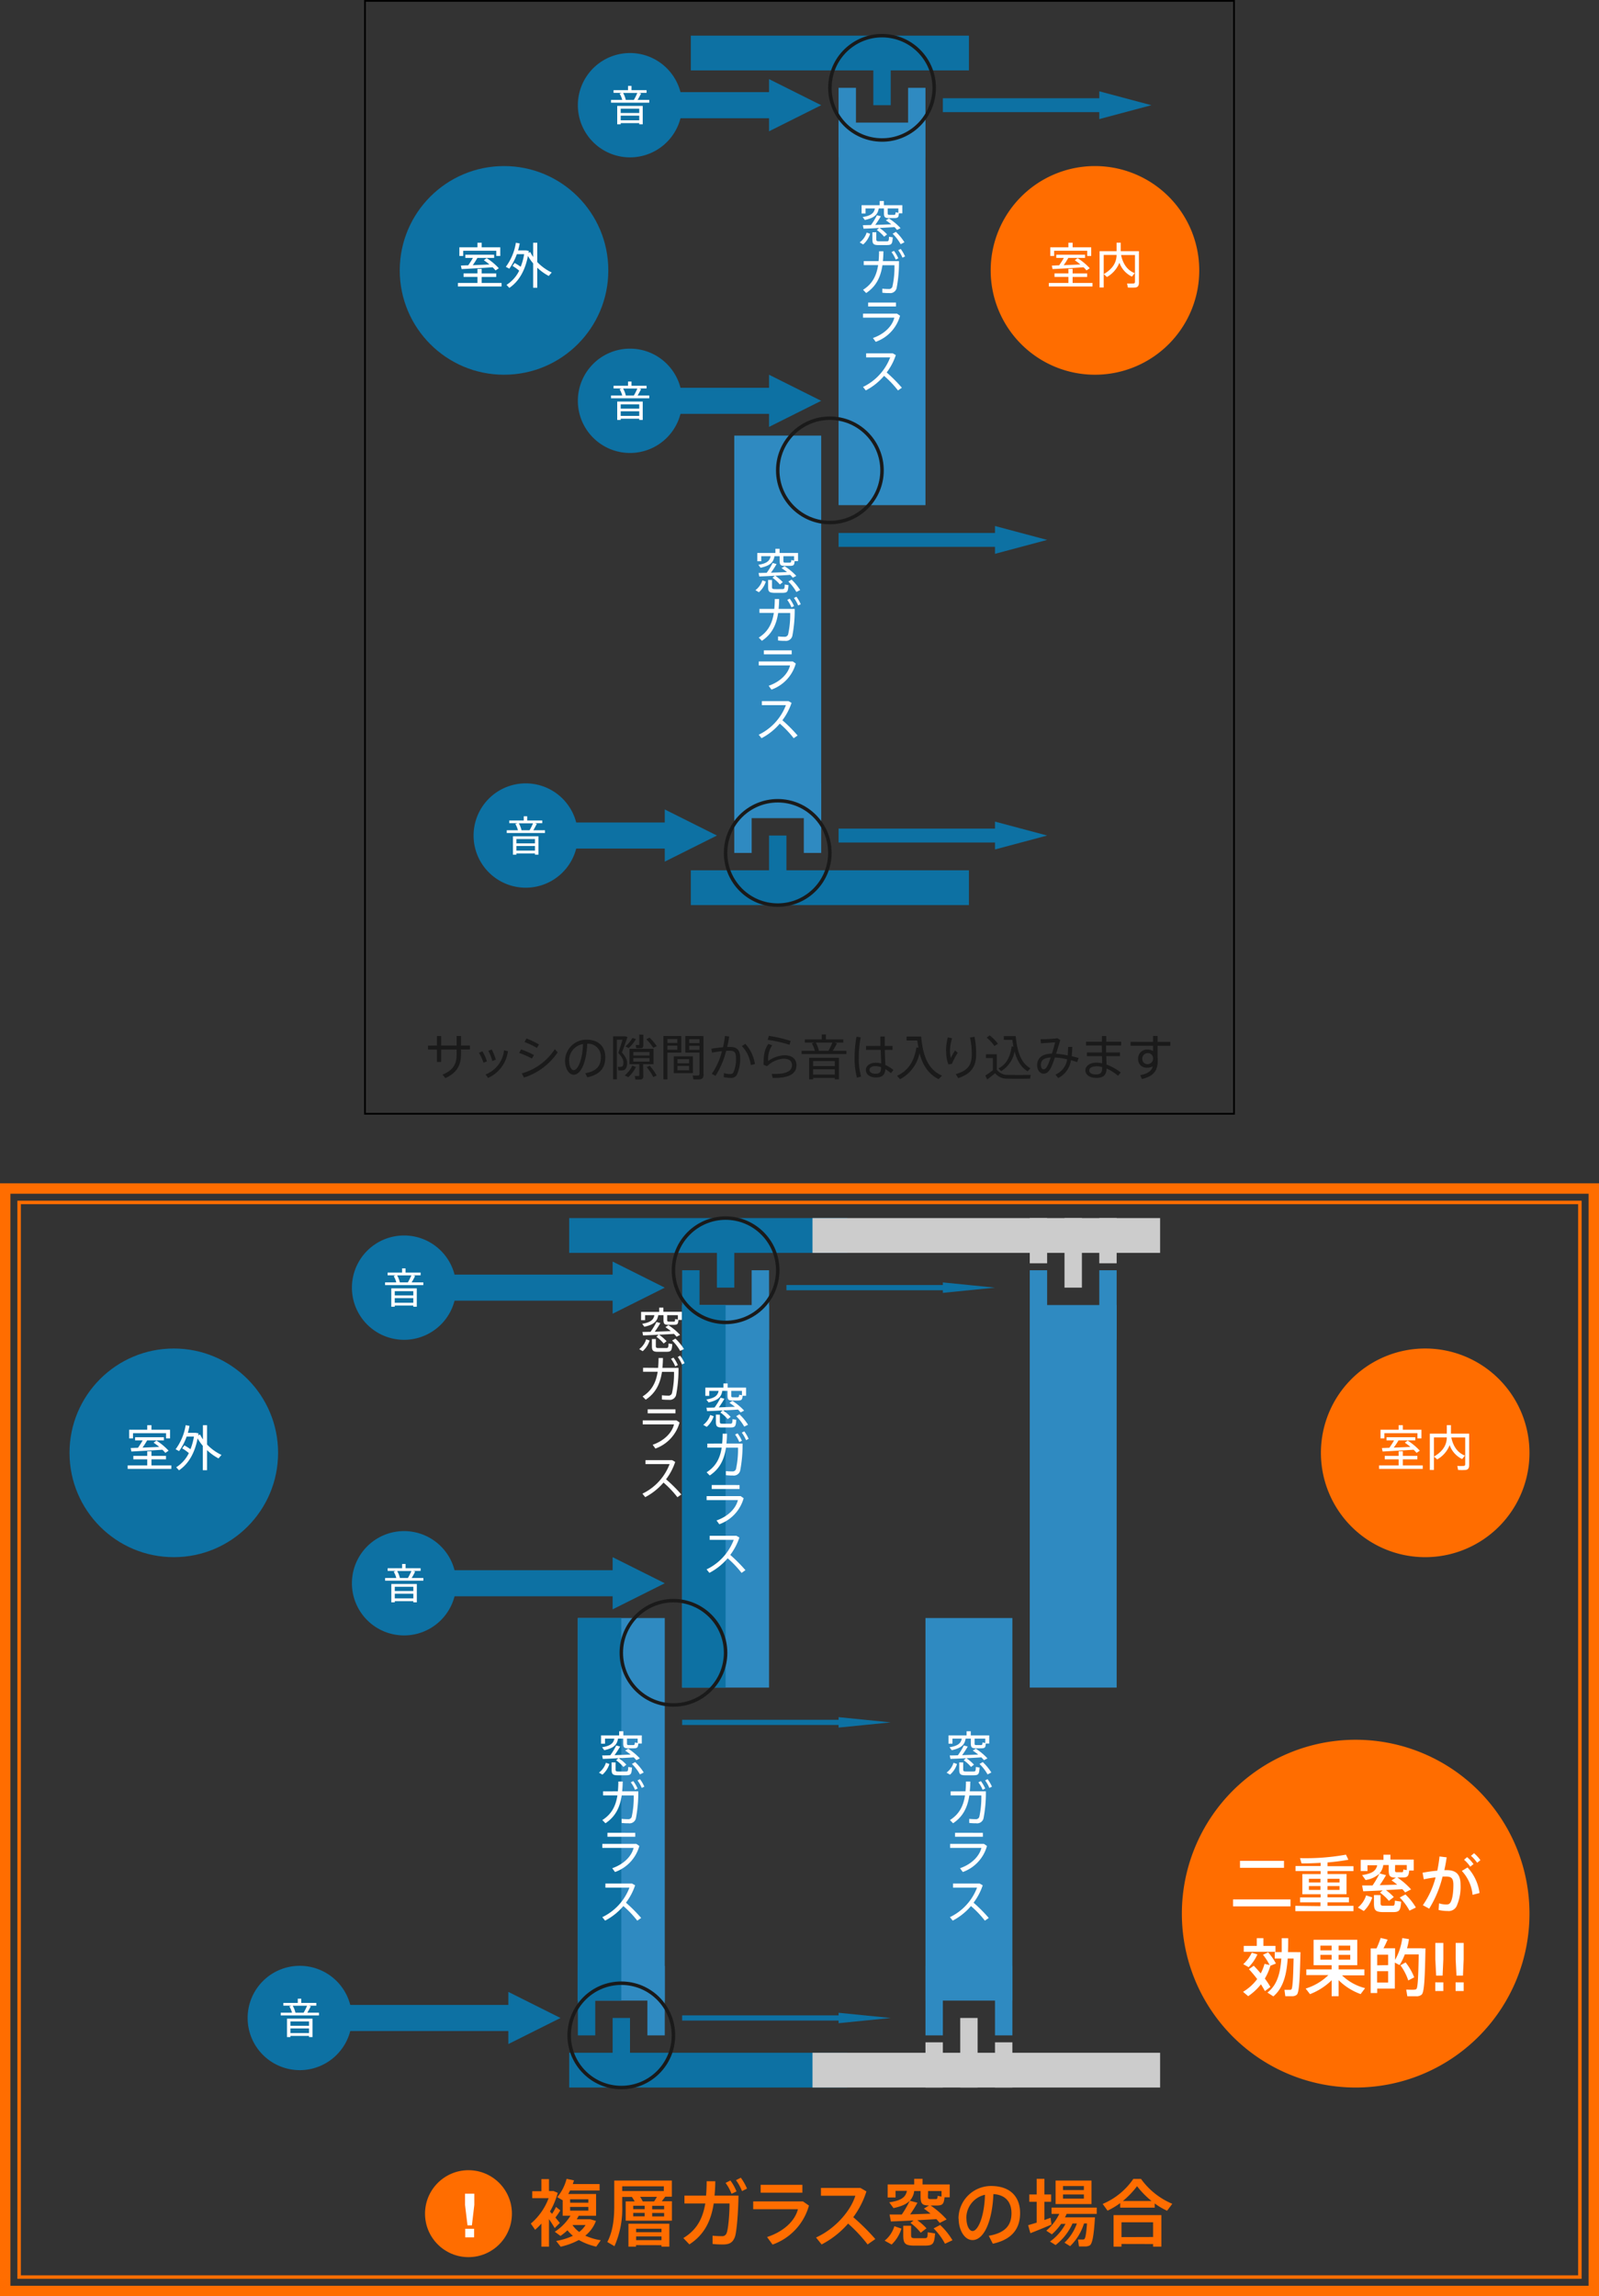 <svg id="レイヤー_1" data-name="レイヤー 1" xmlns="http://www.w3.org/2000/svg" width="460" height="660.25" viewBox="0 0 460 660.25"><rect x="0" y="0" width="460" height="660.25" fill="#333333" stroke="none"/><defs><style>.cls-1,.cls-5{fill:none;stroke-miterlimit:10;}.cls-1{stroke:#000;stroke-width:0.5px;}.cls-2{fill:#1a1a1a;}.cls-3{fill:#0d71a3;}.cls-4{fill:#2f8ac1;}.cls-5{stroke:#1a1a1a;}.cls-6{fill:#fff;}.cls-7{fill:#ff6d00;}.cls-8{fill:#ccc;}</style></defs><g id="レイヤー_2" data-name="レイヤー 2"><g id="詳細"><rect class="cls-1" x="105" y="0.25" width="250" height="320"/><path class="cls-2" d="M125.7,300.63v-2.72h1.21v2.72h4.46v-2.74h1.25v2.74h2.56v1.13h-2.56v1.37c0,3.23-1.21,5.34-4.49,6.87l-.82-1c3.15-1.31,4.06-3.12,4.06-5.77v-1.44h-4.46v3.56H125.7v-3.56h-2.57v-1.13Z"/><path class="cls-2" d="M138.78,302.29a13.9,13.9,0,0,1,1.3,2.89l-1,.4a12,12,0,0,0-1.29-2.85Zm7.34,0a9.82,9.82,0,0,1-5.71,7.66l-.72-1A8.35,8.35,0,0,0,145,302Zm-4.66-.53a15.71,15.71,0,0,1,1.17,2.93l-1,.4a13,13,0,0,0-1.15-2.94Z"/><path class="cls-2" d="M153.61,303.37l-.59,1a26.06,26.06,0,0,0-3.67-1.62l.56-1A26.42,26.42,0,0,1,153.61,303.37Zm6-1.69.81.92a18.35,18.35,0,0,1-9.68,7.24l-.63-1.19A16.75,16.75,0,0,0,159.61,301.68Zm-4.56-1.36-.58,1a26.23,26.23,0,0,0-3.59-1.71l.59-1A26.11,26.11,0,0,1,155.05,300.32Z"/><path class="cls-2" d="M162.56,305.08a6.11,6.11,0,0,1,6.08-6.13c3.82,0,5.49,2.21,5.49,5.05s-1.26,4.92-5.17,5.77l-.59-1.17c3.48-.62,4.48-2.34,4.48-4.57a3.68,3.68,0,0,0-3.92-3.92c-.18,5.32-1.85,8.92-3.89,8.92-1.43,0-2.48-1.89-2.48-3.94Zm1.16,0c0,1.41.6,2.63,1.33,2.63,1.11,0,2.54-2.76,2.66-7.51a4.82,4.82,0,0,0-4,4.87Z"/><path class="cls-2" d="M179.71,298h.21a4.1,4.1,0,0,1,.59.2c-.48,1.4-1,2.9-1.6,4.42,1.07,1.26,1.5,2.09,1.5,3s-.25,1.94-1.1,2.13a5.62,5.62,0,0,1-1.42,0l-.15-1a5,5,0,0,0,.95,0c.53-.07.66-.55.66-1.27s-.39-1.53-1.47-2.72c.46-1.35.88-2.66,1.2-3.81h-1.62v11.4h-1.08V298Zm3.22,8.8a9.27,9.27,0,0,1-2.19,2.93l-1-.51a8.3,8.3,0,0,0,2.16-2.79Zm0-8a10,10,0,0,1-2.09,2.54l-.94-.46a8.78,8.78,0,0,0,2.06-2.44Zm2.14,10.59c0,.58-.17.9-.66,1a8.66,8.66,0,0,1-1.61,0l-.18-1h1.06c.15,0,.24-.07.24-.22V306h-2.83v-4.43H188V306h-3Zm-2.87-5.88h4.66v-1H182.2Zm0,1.74h4.66v-1H182.2Zm2.87-7.72v3c0,.49-.15.8-.57.87a11.85,11.85,0,0,1-1.46,0l-.15-.92h.85c.13,0,.18-.06.18-.18v-2.82Zm1.77.84a12.17,12.17,0,0,1,2.08,2.45l-1,.46a12.75,12.75,0,0,0-2-2.45Zm.07,8.07a15.22,15.22,0,0,1,2,2.83l-1,.41a12.87,12.87,0,0,0-1.86-2.82Z"/><path class="cls-2" d="M192,297.89h4v4.78h-4v7.69h-1.15V297.89Zm2.85,2v-1.13H192v1.13Zm-2.85.78v1.16h2.85v-1.16Zm7.34,3.07v4.83h-5.5v-4.83Zm-4.44,2h3.34v-1.19H194.9Zm0,2h3.34v-1.25H194.9Zm7-9.81h.49v11c0,.82-.21,1.29-1,1.42a12.31,12.31,0,0,1-1.92,0l-.19-1.1a12.18,12.18,0,0,0,1.48,0c.37,0,.47-.19.47-.51v-6.07h-4.08v-4.78h4.75Zm-.67,2V298.8h-2.95v1.13Zm-2.95.78v1.16h2.95v-1.16Z"/><path class="cls-2" d="M208,301.12a27.43,27.43,0,0,0,.56-3.24l1.21.16c-.14,1-.34,2-.58,3h.95c1.92,0,2.79,1,2.79,3.11A11.08,11.08,0,0,1,212,309a1.84,1.84,0,0,1-1.81.94,9.67,9.67,0,0,1-2-.24l.08-1.13a5.81,5.81,0,0,0,1.71.26c.53,0,.76-.08,1-.46a9.16,9.16,0,0,0,.74-4.23c0-1.52-.46-2-1.67-2h-1.14a24.59,24.59,0,0,1-3.07,7.21l-1.07-.57a20.18,20.18,0,0,0,2.93-6.54c-1,.11-2,.26-2.86.43l-.21-1.12C205.64,301.38,206.87,301.23,208,301.12Zm9.19,4.83-1.2.29a9.76,9.76,0,0,0-2.57-5.46l1-.63a11,11,0,0,1,2.76,5.85Z"/><path class="cls-2" d="M221,305.08a8.67,8.67,0,0,1,4.65-1.65c2.17,0,3.48,1.05,3.48,2.86,0,2.24-1.83,3.65-6.19,3.65h-.66L222,308.8h1c3.5,0,4.84-1,4.84-2.51,0-1.23-.81-1.87-2.51-1.87a7.52,7.52,0,0,0-4.67,2.17l-1-.42c0-3,.32-4.48,1.39-6l1.1.38A6.94,6.94,0,0,0,221,305.08Zm-.13-6.11.31-1.12a41,41,0,0,1,6.27,1.46l-.32,1.11a36,36,0,0,0-6.31-1.42Z"/><path class="cls-2" d="M234.43,302.15a8.46,8.46,0,0,0-.87-2.11l.69-.25h-2.72v-.91h4.86v-1.42h1.21v1.42h5v.91h-2.49l.66.21c-.3.61-.72,1.4-1.19,2.15h3.92v.93H230.61v-.93Zm-.5,7.79v.41h-1.15v-6.18h8.57v6.18h-1.19v-.41Zm6.23-3.39v-1.44h-6.23v1.44Zm0,2.45v-1.55h-6.23V309Zm-1.82-6.85a18.85,18.85,0,0,0,1.12-2.36h-4.78a8.37,8.37,0,0,1,.91,2.36Z"/><path class="cls-2" d="M247.61,298.27a29.34,29.34,0,0,0-.56,5.84,19.3,19.3,0,0,0,.67,5.45l-1.19.31a20.62,20.62,0,0,1-.68-5.69,34.56,34.56,0,0,1,.54-6.09Zm5.67,2.47c0-1-.05-2,0-2.68h1.25v2.7h2.23v1.12h-2.21c0,1.65.12,3.32.15,4.33a10.68,10.68,0,0,1,2.31,1.45l-.7.93a10.91,10.91,0,0,0-1.61-1.18c-.12,1.64-.85,2.4-2.74,2.4s-2.86-1-2.86-2.16,1.12-2.06,2.79-2.06a6.76,6.76,0,0,1,1.61.2c0-1-.09-2.47-.13-3.91h-4.22v-1.12Zm-1.47,5.81c-1.05,0-1.68.45-1.68,1.08s.62,1.12,1.7,1.12c1.34,0,1.62-.52,1.64-1.9A5.18,5.18,0,0,0,251.81,306.55Z"/><path class="cls-2" d="M264.23,301.24c-.14-.66-.24-1.34-.34-2.06H260.8v-1.13H265c.53,6.08,2.24,9.57,6,11.25l-1,1c-2.77-1.41-4.5-3.8-5.48-7.45a10.92,10.92,0,0,1-5.6,7.47l-.85-1c4.37-1.95,5.21-6.12,5.57-8.13Z"/><path class="cls-2" d="M272.15,302.29a15.41,15.41,0,0,1,.52-4l1.23.25a11.63,11.63,0,0,0-.6,3.65,7.5,7.5,0,0,0,.24,2c.25-.51.86-1.6,1.2-2.15l.78.68a21,21,0,0,0-1.68,3.18l-1,.16a9.82,9.82,0,0,1-.64-3.79Zm8.19-4.18a24.22,24.22,0,0,1,.48,4.95c0,3.2-1.05,5.61-5.17,6.94l-.69-1.15c3.77-1.08,4.6-2.91,4.6-5.76a20.06,20.06,0,0,0-.51-4.76Z"/><path class="cls-2" d="M290,309.07c1.5.05,4.83.05,6.51,0l-.18,1.08c-1.65.05-4.9.06-6.5,0a4.37,4.37,0,0,1-3.57-1.56c-.84.73-1.58,1.3-2.27,1.8l-.52-1.14a18.29,18.29,0,0,0,2.16-1.53v-3.5h-2v-1.06h3.12v4.42A3.84,3.84,0,0,0,290,309.07Zm-5.29-11.36a12.77,12.77,0,0,1,2.36,2.4l-1,.67a11.36,11.36,0,0,0-2.22-2.42Zm6.85,3.24c-.13-.6-.23-1.26-.33-1.95h-2.45v-1.08h3.42c.45,5,1.75,7.87,4.24,9.26-.35.36-.57.62-.81.88-1.79-1.1-3-2.95-3.75-5.74A8.4,8.4,0,0,1,288,308l-.77-.78c2.8-1.4,3.53-4.29,3.81-6.32Z"/><path class="cls-2" d="M307,304.6a20.06,20.06,0,0,0-3.53-.53c-.28.81-.54,1.58-.81,2.22-.74,1.75-1.43,2.43-2.47,2.43s-1.82-1.1-1.82-2.39c0-1.92,1.21-3.31,4.26-3.37.35-1.13.69-2.31.91-3.26-1,.09-2.79.21-4.09.28l-.1-1.15a41.22,41.22,0,0,0,4.84-.29l.84.52c-.33,1.06-.76,2.52-1.21,3.93a26.86,26.86,0,0,1,3.34.48c.07-.76.09-1.57.11-2.45h1.2a23.94,23.94,0,0,1-.18,2.67c.69.16,1.36.34,2,.53l-.41,1.17c-.57-.2-1.17-.38-1.79-.55a6.7,6.7,0,0,1-3.68,5.14l-.78-1A5.58,5.58,0,0,0,307,304.6Zm-7.55,1.66c0,.7.27,1.22.76,1.22s.85-.37,1.36-1.53c.22-.53.46-1.18.7-1.88-2.19.14-2.84.93-2.84,2.19Z"/><path class="cls-2" d="M317,302.62c0-.68,0-1.36-.05-2h-4.52v-1.08H317v-1.63h1.25v1.63h4.29v1.08H318.2v2h4v1.07h-3.94c0,.93.06,1.78.07,2.41a15.29,15.29,0,0,1,4.1,2.29l-.81.93a12.62,12.62,0,0,0-3.28-2.07c-.07,1.85-.85,2.69-3,2.69-1.94,0-3.1-1-3.1-2.16s1.16-2.22,3.17-2.22a8.26,8.26,0,0,1,1.65.19c0-.59,0-1.29-.06-2.06h-4.31v-1.07Zm-1.64,4c-1.26,0-2,.47-2,1.19s.7,1.13,1.9,1.13c1.4,0,1.82-.51,1.82-2v-.09a6,6,0,0,0-1.68-.27Z"/><path class="cls-2" d="M331.71,299.59v-1.71H333v1.71h3.69v1.11H333V304a4,4,0,0,1,.06.69c0,2.72-.67,4.63-4.54,5.57l-.49-1.1c2.35-.49,3.26-1.29,3.6-2.54A3.19,3.19,0,0,1,330,307a2.4,2.4,0,0,1-2.58-2.21,2.16,2.16,0,0,1,0-.36,2.55,2.55,0,0,1,2.46-2.64h.17a3.33,3.33,0,0,1,1.66.42v-1.52h-6.47v-1.11Zm-1.6,3.22a1.58,1.58,0,0,0-1.5,1.63A1.49,1.49,0,0,0,330,306h.16a1.63,1.63,0,0,0,1.56-1.62v-.15a1.5,1.5,0,0,0-1.56-1.43Z"/><rect class="cls-3" x="221.24" y="240.25" width="5" height="20"/><rect class="cls-4" x="211.24" y="125.25" width="25" height="110"/><rect class="cls-4" x="211.24" y="225.25" width="5" height="20"/><rect class="cls-4" x="231.24" y="225.25" width="5" height="20"/><rect class="cls-3" x="251.24" y="10.25" width="5" height="20"/><rect class="cls-4" x="241.24" y="35.25" width="25" height="110"/><rect class="cls-4" x="261.24" y="25.25" width="5" height="20"/><rect class="cls-4" x="241.24" y="25.25" width="5" height="20"/><rect class="cls-3" x="198.74" y="250.25" width="80" height="10"/><rect class="cls-3" x="198.74" y="10.25" width="80" height="10"/><circle class="cls-5" cx="223.74" cy="245.25" r="15"/><circle class="cls-5" cx="253.74" cy="25.25" r="15" transform="translate(188.17 271.67) rotate(-80.78)"/><circle class="cls-5" cx="238.74" cy="135.25" r="15"/><circle class="cls-3" cx="145" cy="77.75" r="30"/><path class="cls-6" d="M137.36,81.36V79.62h-4v-1h4V77.31h1.21v1.32h4.18v1h-4.18v1.74h5.72v1H131.73v-1Zm0-10.25V69.8h1.21v1.31h5.35V73.6h-1.15V72.1h-9.51v1.5h-1.11V71.11Zm-2.66,5.18c.5-.73,1-1.49,1.34-2.12h-2.17v-.92h8.28v.92h-4.82A23.67,23.67,0,0,1,136,76.25l4.81-.2a17.52,17.52,0,0,0-1.62-1.22l.81-.61a17.42,17.42,0,0,1,3.5,2.91l-.93.63a12.05,12.05,0,0,0-.85-.9c-2.59.17-6.65.4-8.92.51l-.21-1C133.13,76.33,133.87,76.3,134.7,76.29Z"/><path class="cls-6" d="M148.05,75.62a14.91,14.91,0,0,1,1.74,1.09,17,17,0,0,0,1-3.63h-2.1a17.3,17.3,0,0,1-2.17,4.18l-1-.54a15.78,15.78,0,0,0,2.89-6.92l1.1.2a20,20,0,0,1-.47,2h2.28l.78.14a1.36,1.36,0,0,1-.08.56l.53-.23a9.58,9.58,0,0,0,.83,1.42V69.8h1.18v5.55a13.86,13.86,0,0,0,4.16,3l-.86,1a14.9,14.9,0,0,1-3.3-2.38v5.77h-1.18v-7a13.81,13.81,0,0,1-1.5-2.15c-.8,4.13-2.55,7.29-5.35,9.19l-.81-.87a9.9,9.9,0,0,0,3.64-4.08,12.33,12.33,0,0,0-1.92-1.36Z"/><path class="cls-7" d="M345,77.75a30,30,0,1,1-30-30A30,30,0,0,1,345,77.75Z"/><path class="cls-6" d="M307.36,81.36V79.62h-4v-1h4V77.31h1.21v1.32h4.18v1h-4.18v1.74h5.72v1H301.73v-1Zm0-10.25V69.8h1.21v1.31h5.35V73.6h-1.15V72.1h-9.51v1.5h-1.11V71.11Zm-2.66,5.18c.5-.73,1-1.49,1.34-2.12h-2.17v-.92h8.28v.92h-4.82A23.67,23.67,0,0,1,306,76.25l4.81-.2a19.51,19.51,0,0,0-1.62-1.22l.81-.61a17.42,17.42,0,0,1,3.5,2.91l-.93.63a12.05,12.05,0,0,0-.85-.9c-2.59.17-6.65.4-8.92.51l-.21-1c.54,0,1.28-.07,2.11-.08Z"/><path class="cls-6" d="M326.43,78.54l-.8,1a7.08,7.08,0,0,1-3.6-4,8.17,8.17,0,0,1-3.58,4.11l-.93-.83c2.73-1.57,3.67-3.5,3.7-5.51h-3.71v9.36h-1.18V72.23h4.89V69.79h1.19v2.44h5.24v9c0,.84-.24,1.33-1,1.44a16,16,0,0,1-2.19,0l-.22-1.16a13.67,13.67,0,0,0,1.81,0c.36,0,.46-.21.46-.51V73.33h-4C323.12,76.16,324.5,77.79,326.43,78.54Z"/><polygon class="cls-3" points="236.24 115.25 221.24 107.75 221.24 111.5 176.24 111.5 176.24 119 221.24 119 221.24 122.75 236.24 115.25"/><polygon class="cls-3" points="236.24 30.25 221.24 22.75 221.24 26.5 176.24 26.5 176.24 34 221.24 34 221.24 37.75 236.24 30.25"/><polygon class="cls-3" points="331.24 30.25 316.24 26.25 316.24 28.25 271.24 28.25 271.24 32.25 316.24 32.25 316.24 34.25 331.24 30.25"/><polygon class="cls-3" points="206.24 240.25 191.24 232.75 191.24 236.5 146.24 236.5 146.24 244 191.24 244 191.24 247.75 206.24 240.25"/><polygon class="cls-3" points="301.24 240.25 286.24 236.25 286.24 238.25 241.24 238.25 241.24 242.25 286.24 242.25 286.24 244.25 301.24 240.25"/><polygon class="cls-3" points="301.24 155.25 286.24 151.25 286.24 153.25 241.24 153.25 241.24 157.25 286.24 157.25 286.24 159.25 301.24 155.25"/><path class="cls-3" d="M196.24,30.25a15,15,0,1,1-15-15A15,15,0,0,1,196.24,30.25Z"/><path class="cls-6" d="M179,28.73a7,7,0,0,0-.75-1.81l.59-.22h-2.33v-.78h4.16V24.71h1v1.21H186v.78h-2.14l.57.18c-.26.53-.62,1.2-1,1.85h3.35v.79h-11v-.79Zm-.44,6.67v.35h-1V30.46h7.34v5.29h-1V35.4Zm5.34-2.9V31.26h-5.34V32.5Zm0,2.09V33.26h-5.34v1.33Zm-1.56-5.86a13.83,13.83,0,0,0,1-2h-4.09a7.17,7.17,0,0,1,.78,2Z"/><path class="cls-3" d="M196.24,115.25a15,15,0,1,1-15-15,15,15,0,0,1,15,15Z"/><path class="cls-6" d="M179,113.73a7,7,0,0,0-.75-1.81l.59-.22h-2.33v-.78h4.16v-1.21h1v1.21H186v.78h-2.14l.57.18c-.26.53-.62,1.2-1,1.85h3.35v.79h-11v-.79Zm-.44,6.67v.35h-1v-5.29h7.34v5.29h-1v-.35Zm5.34-2.9v-1.24h-5.34v1.24Zm0,2.09v-1.33h-5.34v1.33Zm-1.56-5.86a13.83,13.83,0,0,0,1-2h-4.09a7.17,7.17,0,0,1,.78,2Z"/><path class="cls-3" d="M166.24,240.25a15,15,0,1,1-15-15,15,15,0,0,1,15,15Z"/><path class="cls-6" d="M149,238.73a7,7,0,0,0-.75-1.81l.59-.22h-2.33v-.78h4.16v-1.21h1v1.21H156v.78h-2.14l.57.18c-.26.53-.62,1.2-1,1.85h3.35v.79h-11v-.79Zm-.44,6.67v.35h-1v-5.29h7.34v5.29h-1v-.35Zm5.34-2.9v-1.24h-5.34v1.24Zm0,2.09v-1.33h-5.34v1.33Zm-1.56-5.86a13.83,13.83,0,0,0,1-2h-4.09a7.17,7.17,0,0,1,.78,2Z"/><path class="cls-6" d="M250.32,67.22a6.88,6.88,0,0,1-2,3.07l-1-.59a5.6,5.6,0,0,0,2-2.83Zm6.94-4.51h-1.54c-1.17,0-1.43-.28-1.43-1.45V59.93H252.8c-.3,1.77-1.22,2.72-4,3.32l-.63-.84c2.48-.4,3.28-1.17,3.52-2.48H249v1.45h-1.14V59h5.21V57.8h1.2V59h5.31v2.34h-1C258.54,62.54,258.3,62.69,257.26,62.71Zm-4.35,2.84c-1.68.1-3.32.17-4.48.21l-.2-1,2.34-.06a19.25,19.25,0,0,0,1.71-2.82l1.12.31a27,27,0,0,1-1.61,2.48l4.62-.17c-.46-.37-1-.77-1.56-1.14l.87-.55a16.62,16.62,0,0,1,3.35,2.79l-1,.51q-.33-.39-.75-.81c-1.22.09-2.78.17-4.3.24a12.41,12.41,0,0,1,2.17,1.86l-.84.66a11.36,11.36,0,0,0-2.11-1.93Zm-.82,1.23v2c0,.49.14.59.75.61s1.57,0,2.18,0,.7-.1.73-1.32l1.08.18c-.13,2-.35,2.19-1.72,2.22h-2.4c-1.41,0-1.74-.33-1.74-1.67v-2Zm3.28-5.52c0,.42.07.51.48.52h1.32c.32,0,.44-.05.47-.74l.8.14V59.93h-3.07Zm2.36,5.41a15.43,15.43,0,0,1,2.46,3l-1.09.54a13.42,13.42,0,0,0-2.31-3Z"/><path class="cls-6" d="M252.75,75.08c.09-.88.13-1.82.14-2.83h1.25c0,1-.07,2-.15,2.83h4.63a38.88,38.88,0,0,1-.68,7.76,1.89,1.89,0,0,1-2.11,1.43,14.81,14.81,0,0,1-2-.1V83a16,16,0,0,0,1.83.1,1,1,0,0,0,1.07-.69,25.93,25.93,0,0,0,.59-6.15h-3.46c-.54,3.56-1.88,6.13-4.68,8l-.9-.93c2.58-1.62,3.84-3.89,4.34-7.1h-4.14V75.08Zm4.43-2.94a10.42,10.42,0,0,1,1.25,2.14l-.75.37a9.35,9.35,0,0,0-1.21-2.16Zm1.93-.56a10.56,10.56,0,0,1,1.25,2.16l-.74.36a10.7,10.7,0,0,0-1.22-2.16Z"/><path class="cls-6" d="M258.06,90.19l.87.6a11.11,11.11,0,0,1-7,7.5l-.8-1.1c3.34-1.16,5.57-3.44,6.15-5.85h-9V90.19ZM257.75,87v1.13h-8V87Z"/><path class="cls-6" d="M259.45,111.49l-1.12.78a28.9,28.9,0,0,0-4-4.2,17.64,17.64,0,0,1-5.25,4.19l-.81-1a15.55,15.55,0,0,0,7.82-8.5h-6.92V101.6h7.66l.88.5a17.23,17.23,0,0,1-2.63,5A43.12,43.12,0,0,1,259.45,111.49Z"/><path class="cls-6" d="M220.32,167.22a6.88,6.88,0,0,1-2,3.07l-1-.59a5.6,5.6,0,0,0,2-2.83Zm6.94-4.51h-1.54c-1.17,0-1.43-.28-1.43-1.45v-1.33H222.8c-.3,1.77-1.22,2.72-4,3.32l-.63-.84c2.48-.4,3.28-1.17,3.52-2.48H219v1.45h-1.14V159h5.21v-1.2h1.2V159h5.31v2.34h-1c-.05,1.2-.29,1.35-1.33,1.37Zm-4.35,2.84c-1.68.1-3.32.17-4.48.21l-.2-1,2.34-.06a19.25,19.25,0,0,0,1.71-2.82l1.12.31a27,27,0,0,1-1.61,2.48l4.62-.17c-.46-.37-1-.77-1.56-1.14l.87-.55a16.62,16.62,0,0,1,3.35,2.79l-1,.51q-.33-.39-.75-.81c-1.22.09-2.78.17-4.3.24a12.41,12.41,0,0,1,2.17,1.86l-.84.66a11.36,11.36,0,0,0-2.11-1.93Zm-.82,1.23v2c0,.49.14.59.75.61s1.57,0,2.18,0,.7-.1.73-1.32l1.08.18c-.13,2-.35,2.19-1.72,2.22h-2.4c-1.41-.05-1.74-.33-1.74-1.67v-2.05Zm3.28-5.52c0,.42.07.51.48.52h1.32c.32,0,.44-.05.47-.74l.8.14v-1.25h-3.07Zm2.36,5.41a15.43,15.43,0,0,1,2.46,3l-1.09.54a13.42,13.42,0,0,0-2.31-3Z"/><path class="cls-6" d="M222.75,175.08c.09-.88.13-1.82.14-2.83h1.25c0,1-.07,1.95-.15,2.83h4.63a38.88,38.88,0,0,1-.68,7.76,1.89,1.89,0,0,1-2.11,1.43,14.81,14.81,0,0,1-2-.1V183a16,16,0,0,0,1.83.1,1,1,0,0,0,1.07-.69,25.93,25.93,0,0,0,.59-6.15h-3.46c-.54,3.56-1.88,6.13-4.68,8l-.9-.93c2.58-1.62,3.84-3.89,4.34-7.1h-4.14v-1.15Zm4.43-2.94a10.42,10.42,0,0,1,1.25,2.14l-.75.37a9.35,9.35,0,0,0-1.21-2.16Zm1.93-.56a10.56,10.56,0,0,1,1.25,2.16l-.74.36a10.7,10.7,0,0,0-1.22-2.16Z"/><path class="cls-6" d="M228.06,190.19l.87.6a11.11,11.11,0,0,1-7,7.5l-.8-1.1c3.34-1.16,5.57-3.44,6.15-5.85h-9v-1.15Zm-.31-3.18v1.13h-8V187Z"/><path class="cls-6" d="M229.45,211.49l-1.12.78a28.9,28.9,0,0,0-4-4.2,17.64,17.64,0,0,1-5.25,4.19l-.81-1a15.55,15.55,0,0,0,7.82-8.5h-6.92V201.6h7.66l.88.5a17.23,17.23,0,0,1-2.63,5A43.12,43.12,0,0,1,229.45,211.49Z"/><path class="cls-7" d="M157.93,646h-2.18v-6.63a17.88,17.88,0,0,1-1.81,1.78l-1.23-1.78a17.72,17.72,0,0,0,5.12-7.31h-4.71v-2h2.63v-3.48h2.18V630h1.28l1.24.53a22.84,22.84,0,0,1-2.24,5.38c.21.21.41.44.6.67a15.84,15.84,0,0,0,1.14-2l1.24,1a22.06,22.06,0,0,1-1.41,2.06c.48.59.95,1.13,1.26,1.55l-1.47,1.47c-.4-.71-1-1.66-1.64-2.58Zm14.89-1.82-1.3,1.82a18.39,18.39,0,0,1-5-1.91,20.44,20.44,0,0,1-5.23,1.93L160,644.37a18.9,18.9,0,0,0,4.81-1.49,11.17,11.17,0,0,1-1.57-1.58,17.27,17.27,0,0,1-2,1.62l-1.64-1.2a14.56,14.56,0,0,0,4.52-4.62h-2.25v-4.43l-1.55-.9A13.66,13.66,0,0,0,163,626.5l2.12.44c-.11.36-.21.71-.34,1.07h7.71v1.85H164c-.17.33-.33.67-.52,1h8v6.26h-5a9.9,9.9,0,0,1-.57,1h3.89l1.64.48a9.64,9.64,0,0,1-3.07,4.24,17.28,17.28,0,0,0,4.45,1.32Zm-8.8-10.8h5.23v-1H164Zm0,2.27h5.23v-1.07H164Zm2.6,6.13a7.27,7.27,0,0,0,1.83-2h-3.76a8.44,8.44,0,0,0,1.93,2Z"/><path class="cls-7" d="M182.58,633a12.09,12.09,0,0,0-.8-1.29H179v2.44a26.69,26.69,0,0,1-2.23,11.72l-2.06-1.2c1.64-3.15,2-6.7,2-10.52V627h16.57v4.64h-1.89c-.3.38-.65.84-1,1.31h2.91v5.58H180V633Zm8.39-3v-1.34H179V630Zm-8,15.56V646h-2.18v-6.59h11.76V646H190.3v-.42Zm-.8-10.33h3.28v-1h-3.28Zm0,2.06h3.28v-1h-3.28Zm8.13,4.56v-1H183v1Zm0,2.29v-1.08H183v1.08ZM188.16,633c.32-.45.59-.91.82-1.31h-4.83a9.5,9.5,0,0,1,.76,1.31Zm2.9,2.26v-1h-3.44v1Zm0,2.06v-1h-3.44v1Z"/><path class="cls-7" d="M203.12,631.33c.11-1.28.17-2.67.17-4.14h2.48c0,1.45-.09,2.84-.21,4.14h6.89c-.07,5.16-.55,10.41-1,11.78-.57,1.59-1.45,2.26-3.38,2.26a26.19,26.19,0,0,1-3.07-.14v-2.38a23.4,23.4,0,0,0,2.65.13,1.28,1.28,0,0,0,1.36-.82c.46-.94.86-5.21.86-8.57h-4.55c-.8,5.13-2.75,9-7,11.76l-1.74-1.82c3.8-2.29,5.56-5.48,6.32-9.94h-6v-2.26Zm7-4.35a14.11,14.11,0,0,1,1.76,3.15l-1.43.67a13.45,13.45,0,0,0-1.72-3.13Zm3-.8a15.61,15.61,0,0,1,1.78,3.13l-1.44.72a14,14,0,0,0-1.73-3.15Z"/><path class="cls-7" d="M231,633l1.72,1.19a16.63,16.63,0,0,1-10.47,11.22l-1.58-2.17c4.81-1.59,8-4.62,8.88-8H216.68V633Zm-.17-4.77v2.25h-12v-2.25Z"/><path class="cls-7" d="M251.81,643.82l-2.22,1.55a41.38,41.38,0,0,0-5.61-6,25.84,25.84,0,0,1-7.62,6l-1.6-2c5.61-2.54,10-7.75,11.3-12h-9.89v-2.25h11.36l1.72,1a25.21,25.21,0,0,1-3.78,7.41A62.75,62.75,0,0,1,251.81,643.82Z"/><path class="cls-7" d="M259.33,640.82a10.82,10.82,0,0,1-2.83,4.58l-2-1.12a8.43,8.43,0,0,0,2.79-4.16Zm3.48-2.35c-2.43.12-4.8.23-6.52.29l-.38-2h3.52a29.45,29.45,0,0,0,2.31-4c-.92,1-2.37,1.65-4.7,2.16l-1.22-1.66c3.57-.53,4.73-1.53,5.08-3.3h-3.27v1.91h-2.27v-3.75H263V626.5h2.4v1.62h7.81v3.69h-1.49c-.21,2.06-.59,2.35-2.4,2.37h-1.59a24.71,24.71,0,0,1,4.6,4l-2,1c-.27-.36-.59-.71-.94-1.09-1.6.1-3.53.21-5.5.31a16.69,16.69,0,0,1,2.64,2.33L264.87,642a15.11,15.11,0,0,0-2.94-2.82ZM262.1,640v2.67c0,.75.19.88,1,.9h2.83c.84,0,.91-.13.95-1.7l2.12.33c-.23,3.09-.63,3.47-2.9,3.51h-3.25c-2.46-.06-3-.59-3-3V640Zm5.59-3.48a19.19,19.19,0,0,0-1.91-1.45l1.49-.91c-2,0-2.44-.52-2.44-2.62V630H263a5.06,5.06,0,0,1-1.26,2.8l2.19.58a37.39,37.39,0,0,1-2.1,3.34Zm-.74-5c0,.67.09.78.61.8h1.6c.48,0,.52-.07.56-.91l1.14.19V630H267Zm3.51,8.25a20.29,20.29,0,0,1,3.55,4.39l-2.15,1a18.84,18.84,0,0,0-3.27-4.41Z"/><path class="cls-7" d="M275.74,637.92a9.38,9.38,0,0,1,9.32-9.36c6.05,0,8.4,3.57,8.4,7.77,0,4-1.81,7.51-7.85,8.83l-1.16-2.28c5.15-.89,6.53-3.39,6.53-6.51s-1.66-5.27-5.2-5.48c-.32,7.87-2.73,13.22-6,13.22-2.37,0-4-3-4-6.17Zm2.29,0c0,2,.8,3.59,1.76,3.59,1.43,0,3.36-3.7,3.57-10.42a6.81,6.81,0,0,0-5.36,6.79Z"/><path class="cls-7" d="M298.23,639.1v-6h-2.12V631h2.12v-4.5h2.22V631h1.94v2.1h-1.94v5.25c.63-.23,1.24-.44,1.77-.65l.27,1.95c-1.8.78-4.51,1.89-6.07,2.48l-.65-2.29Zm5.44,6.44-1.6-1a15,15,0,0,0,4.45-5.08h-1.26a16.15,16.15,0,0,1-2.66,3l-1.6-1.05a14.83,14.83,0,0,0,3.74-4.83h-2.23v-1.81h13v1.81h-8.66a9.18,9.18,0,0,1-.48,1H315c-.32,5.06-.72,7.6-1.52,8.08a2.73,2.73,0,0,1-1.28.29h-1.8l-.28-2h1.41a.58.58,0,0,0,.38-.1c.34-.19.59-1.62.8-4.52h-.86a15.42,15.42,0,0,1-4,6.53l-1.62-1a14,14,0,0,0,3.57-5.52h-1.26A16.06,16.06,0,0,1,303.67,645.54ZM314,627v6.76H303.67V627Zm-8.19,2.73h6v-1.15h-6Zm0,2.46h6V631h-6Z"/><path class="cls-7" d="M332.19,634.79h-9.93v-1.32a21,21,0,0,1-3.64,2.18l-1.4-1.93a20.15,20.15,0,0,0,8.82-7.2h2.2a21.19,21.19,0,0,0,9,7.16l-1.49,2a20.63,20.63,0,0,1-3.57-2.1Zm-9.56,10.44V646h-2.28v-9.07H334.1V646h-2.38v-.75Zm9.09-2V639h-9.09v4.26Zm-.44-10.35a25.47,25.47,0,0,1-4.17-4.26,25.7,25.7,0,0,1-4.08,4.26Z"/><circle class="cls-7" cx="134.77" cy="636.52" r="12.5"/><path class="cls-6" d="M133.78,630.78h2.67V634l-.69,5.88h-1.27l-.71-5.88Zm.06,10.08h2.55v2.47h-2.55Z"/><polygon class="cls-3" points="286.24 370.25 271.24 368.75 271.24 369.5 226.24 369.5 226.24 371 271.24 371 271.24 371.75 286.24 370.25"/><polygon class="cls-3" points="256.24 580.25 241.24 578.75 241.24 579.5 196.24 579.5 196.24 581 241.24 581 241.24 581.75 256.24 580.25"/><polygon class="cls-3" points="256.24 495.25 241.24 493.75 241.24 494.5 196.24 494.5 196.24 496 241.24 496 241.24 496.75 256.24 495.25"/><path class="cls-7" d="M457,343.25v314H3v-314H457m3-3H0v320H460Z"/><path class="cls-7" d="M454,346.25v308H6v-308H454m1-1H5v310H455Z"/><rect class="cls-3" x="176.24" y="580.25" width="5" height="20"/><rect class="cls-4" x="166.24" y="465.25" width="25" height="110"/><rect class="cls-3" x="166.24" y="465.25" width="12.5" height="110"/><rect class="cls-3" x="166.24" y="565.25" width="5" height="20"/><rect class="cls-4" x="186.24" y="565.25" width="5" height="20"/><rect class="cls-3" x="206.24" y="350.25" width="5" height="20"/><rect class="cls-4" x="196.24" y="375.25" width="25" height="110"/><rect class="cls-3" x="196.24" y="375.25" width="12.5" height="110"/><rect class="cls-4" x="216.24" y="365.25" width="5" height="20"/><rect class="cls-3" x="196.24" y="365.25" width="5" height="20"/><rect class="cls-3" x="163.74" y="590.25" width="80" height="10"/><rect class="cls-3" x="163.74" y="350.25" width="80" height="10"/><circle class="cls-5" cx="178.74" cy="585.25" r="15"/><circle class="cls-5" cx="208.74" cy="365.25" r="15"/><circle class="cls-5" cx="193.74" cy="475.25" r="15"/><circle class="cls-3" cx="50" cy="417.75" r="30"/><path class="cls-6" d="M42.36,421.36v-1.74h-4v-1h4V417.3h1.21v1.32h4.18v1H43.57v1.74h5.72v1H36.73v-1Zm0-10.25V409.8h1.21v1.31h5.35v2.49H47.77v-1.5H38.26v1.5H37.15v-2.49Zm-2.66,5.18c.5-.73,1-1.49,1.34-2.12H38.87v-.92h8.28v.92H42.33A23.67,23.67,0,0,1,41,416.25l4.81-.2a17.52,17.52,0,0,0-1.62-1.22l.81-.61a17.42,17.42,0,0,1,3.5,2.91l-.93.63a12.05,12.05,0,0,0-.85-.9c-2.59.17-6.65.39-8.92.51l-.21-1Z"/><path class="cls-6" d="M53.05,415.62a13,13,0,0,1,1.74,1.09,17,17,0,0,0,1-3.63h-2.1a16.39,16.39,0,0,1-2.17,4.17l-1-.53a15.78,15.78,0,0,0,2.89-6.92l1.1.2a20,20,0,0,1-.47,2h2.28l.79.14-.09.56.53-.23a11.2,11.2,0,0,0,.83,1.42V409.8h1.18v5.55a13.86,13.86,0,0,0,4.16,3l-.86,1a14.9,14.9,0,0,1-3.3-2.38v5.77H58.35v-7a13.43,13.43,0,0,1-1.5-2.16c-.8,4.14-2.55,7.3-5.35,9.19l-.81-.87a9.94,9.94,0,0,0,3.64-4.07,11.7,11.7,0,0,0-1.92-1.36Z"/><path class="cls-7" d="M440,417.75a30,30,0,1,1-30-30,30,30,0,0,1,30,30Z"/><path class="cls-6" d="M402.36,421.36v-1.74h-4v-1h4V417.3h1.21v1.32h4.18v1h-4.18v1.74h5.72v1H396.73v-1Zm0-10.25V409.8h1.21v1.31h5.35v2.49h-1.15v-1.5h-9.51v1.5h-1.11v-2.49Zm-2.66,5.18c.5-.73,1-1.49,1.34-2.12h-2.17v-.92h8.28v.92h-4.82a22,22,0,0,1-1.38,2.08l4.81-.2a17.52,17.52,0,0,0-1.62-1.22l.81-.61a17.42,17.42,0,0,1,3.5,2.91l-.93.63a12.05,12.05,0,0,0-.85-.9c-2.59.17-6.65.39-8.92.51l-.21-1Z"/><path class="cls-6" d="M421.43,418.54l-.8,1a7.11,7.11,0,0,1-3.6-4,8.06,8.06,0,0,1-3.58,4.1l-.93-.82c2.73-1.57,3.67-3.5,3.7-5.51h-3.71v9.36h-1.18V412.23h4.89v-2.44h1.19v2.44h5.24v9c0,.84-.24,1.33-1,1.44a16,16,0,0,1-2.19,0l-.22-1.16a13.67,13.67,0,0,0,1.81,0c.36,0,.46-.21.46-.52v-7.66h-4C418.12,416.16,419.5,417.79,421.43,418.54Z"/><polygon class="cls-3" points="191.24 455.25 176.24 447.75 176.24 451.5 111.24 451.5 111.24 459 176.24 459 176.24 462.75 191.24 455.25"/><polygon class="cls-3" points="191.24 370.25 176.24 362.75 176.24 366.5 111.24 366.5 111.24 374 176.24 374 176.24 377.75 191.24 370.25"/><polygon class="cls-3" points="161.24 580.25 146.24 572.75 146.24 576.5 81.24 576.5 81.24 584 146.24 584 146.24 587.75 161.24 580.25"/><path class="cls-3" d="M131.24,370.25a15,15,0,1,1-15-15A15,15,0,0,1,131.24,370.25Z"/><path class="cls-6" d="M114,368.73a7,7,0,0,0-.75-1.81l.59-.22h-2.33v-.78h4.16v-1.21h1v1.21H121v.78h-2.14l.56.18a18.3,18.3,0,0,1-1,1.85h3.36v.79h-11v-.79Zm-.44,6.67v.34h-1v-5.29h7.34v5.29h-1v-.34Zm5.34-2.91v-1.23h-5.34v1.23Zm0,2.1v-1.33h-5.34v1.33Zm-1.56-5.86a16.22,16.22,0,0,0,1-2h-4.09a7.63,7.63,0,0,1,.78,2Z"/><path class="cls-3" d="M131.24,455.25a15,15,0,1,1-15-15A15,15,0,0,1,131.24,455.25Z"/><path class="cls-6" d="M114,453.73a6.83,6.83,0,0,0-.74-1.81l.59-.22h-2.33v-.78h4.16v-1.21h1v1.21H121v.78h-2.13l.56.18a18.3,18.3,0,0,1-1,1.85h3.36v.79h-11v-.79Zm-.43,6.67v.34h-1v-5.28h7.34v5.28h-1v-.34Zm5.34-2.91v-1.23h-5.34v1.23Zm0,2.1v-1.33h-5.34v1.33Zm-1.56-5.86a16.22,16.22,0,0,0,1-2h-4.09a7.63,7.63,0,0,1,.78,2Z"/><path class="cls-3" d="M101.24,580.25a15,15,0,1,1-15-15,15,15,0,0,1,15,15Z"/><path class="cls-6" d="M84,578.73a7,7,0,0,0-.75-1.81l.59-.22H81.51v-.78h4.16v-1.21h1v1.21H91v.78H88.84l.57.18c-.26.53-.62,1.2-1,1.85h3.35v.79h-11v-.79Zm-.44,6.67v.34h-1v-5.29H89.9v5.29h-1v-.34Zm5.34-2.91v-1.23H83.56v1.23Zm0,2.1v-1.33H83.56v1.33Zm-1.56-5.86a14.93,14.93,0,0,0,1-2H84.21a7.17,7.17,0,0,1,.78,2Z"/><path class="cls-6" d="M205.31,407.22a6.63,6.63,0,0,1-2,3.06l-1-.58a5.6,5.6,0,0,0,2-2.83Zm6.95-4.51h-1.54c-1.18,0-1.43-.28-1.43-1.45v-1.33h-1.5c-.29,1.77-1.21,2.72-3.95,3.32l-.63-.84c2.48-.41,3.28-1.18,3.52-2.48h-2.68v1.44h-1.14V399h5.21v-1.2h1.2V399h5.31v2.34h-1C213.54,402.54,213.3,402.69,212.26,402.71Zm-4.35,2.84c-1.68.1-3.32.17-4.49.21l-.19-1c.63,0,1.44,0,2.34-.05a19.25,19.25,0,0,0,1.71-2.82l1.12.31a28.39,28.39,0,0,1-1.61,2.48l4.62-.17c-.46-.38-1-.77-1.56-1.15l.87-.54a16.9,16.9,0,0,1,3.35,2.79l-1,.51c-.22-.26-.48-.53-.76-.81-1.21.09-2.77.17-4.3.24a12.12,12.12,0,0,1,2.18,1.86l-.84.66a11.36,11.36,0,0,0-2.11-1.93Zm-.82,1.23v2c0,.49.14.59.75.6H210c.61,0,.7-.09.73-1.31l1.08.18c-.13,2-.35,2.19-1.72,2.21h-2.4c-1.42,0-1.74-.32-1.74-1.66v-2.05Zm3.28-5.52c0,.42.07.51.48.52s1,0,1.31,0,.45-.06.48-.74l.8.14v-1.25h-3.07Zm2.35,5.41a15.12,15.12,0,0,1,2.47,3l-1.09.54a13,13,0,0,0-2.31-3Z"/><path class="cls-6" d="M207.75,415.08c.09-.88.13-1.82.14-2.83h1.25a27.71,27.71,0,0,1-.16,2.83h4.64a38.88,38.88,0,0,1-.68,7.76,1.89,1.89,0,0,1-2.11,1.43,16.64,16.64,0,0,1-2-.1V423q.91.09,1.83.09a1,1,0,0,0,1.07-.68,26.45,26.45,0,0,0,.58-6.15h-3.45c-.54,3.56-1.88,6.13-4.68,8l-.9-.92c2.58-1.63,3.84-3.89,4.34-7.1h-4.14v-1.15Zm4.43-2.94a10.42,10.42,0,0,1,1.25,2.14l-.75.37a9.39,9.39,0,0,0-1.22-2.16Zm1.93-.56a10.56,10.56,0,0,1,1.25,2.16l-.74.36a10.44,10.44,0,0,0-1.22-2.16Z"/><path class="cls-6" d="M213.06,430.19l.87.6a11.08,11.08,0,0,1-7,7.49l-.8-1.09c3.34-1.16,5.56-3.45,6.15-5.85h-9v-1.15Zm-.31-3.18v1.13h-8V427Z"/><path class="cls-6" d="M214.45,451.49l-1.12.78a28.9,28.9,0,0,0-4-4.2,17.64,17.64,0,0,1-5.25,4.19l-.81-1a15.5,15.5,0,0,0,7.81-8.5h-6.92V441.6h7.67l.88.5a17.47,17.47,0,0,1-2.63,5A44.17,44.17,0,0,1,214.45,451.49Z"/><path class="cls-6" d="M175.31,507.22a6.63,6.63,0,0,1-2,3.06l-1-.58a5.6,5.6,0,0,0,2-2.83Zm6.95-4.51h-1.54c-1.18,0-1.43-.28-1.43-1.45v-1.33h-1.5c-.29,1.77-1.21,2.72-3.95,3.32l-.63-.84c2.48-.41,3.28-1.18,3.52-2.48h-2.68v1.44h-1.14V499h5.21v-1.2h1.2V499h5.31v2.34h-1C183.54,502.54,183.3,502.69,182.26,502.71Zm-4.35,2.84c-1.68.1-3.32.17-4.49.21l-.19-1c.63,0,1.44,0,2.34-.05a19.25,19.25,0,0,0,1.71-2.82l1.12.31a28.39,28.39,0,0,1-1.61,2.48l4.62-.17c-.46-.38-1-.77-1.56-1.15l.87-.54a16.9,16.9,0,0,1,3.35,2.79l-1,.51c-.22-.26-.48-.53-.76-.81-1.21.09-2.77.17-4.3.24a12.12,12.12,0,0,1,2.18,1.86l-.84.66a11.36,11.36,0,0,0-2.11-1.93Zm-.82,1.23v2c0,.49.14.59.75.6H180c.61,0,.7-.09.73-1.31l1.08.18c-.13,2-.35,2.19-1.72,2.21h-2.4c-1.42,0-1.74-.32-1.74-1.66v-2.05Zm3.28-5.52c0,.42.07.51.48.52s1,0,1.31,0,.45-.06.48-.74l.8.14v-1.25h-3.07Zm2.35,5.41a15.12,15.12,0,0,1,2.47,3l-1.09.54a13,13,0,0,0-2.31-3Z"/><path class="cls-6" d="M177.75,515.08c.09-.88.13-1.82.14-2.83h1.25a26.9,26.9,0,0,1-.16,2.83h4.64a38.88,38.88,0,0,1-.68,7.76,1.89,1.89,0,0,1-2.11,1.43,16.64,16.64,0,0,1-2-.1V523q.91.09,1.83.09a1,1,0,0,0,1.07-.68,26.45,26.45,0,0,0,.58-6.15h-3.45c-.54,3.56-1.88,6.13-4.68,8l-.9-.92c2.58-1.63,3.84-3.89,4.34-7.1h-4.14v-1.15Zm4.43-2.94a10.42,10.42,0,0,1,1.25,2.14l-.75.37a9.39,9.39,0,0,0-1.22-2.16Zm1.93-.56a10.56,10.56,0,0,1,1.25,2.16l-.74.36a10.44,10.44,0,0,0-1.22-2.16Z"/><path class="cls-6" d="M183.06,530.19l.87.6a11.08,11.08,0,0,1-7,7.49l-.8-1.09c3.34-1.16,5.56-3.45,6.15-5.85h-9v-1.15Zm-.31-3.18v1.13h-8V527Z"/><path class="cls-6" d="M184.45,551.49l-1.12.78a28.9,28.9,0,0,0-4-4.2,17.64,17.64,0,0,1-5.25,4.19l-.81-1a15.5,15.5,0,0,0,7.81-8.5h-6.92V541.6h7.67l.88.5a17.47,17.47,0,0,1-2.63,5A44.17,44.17,0,0,1,184.45,551.49Z"/><rect class="cls-8" x="276.24" y="580.25" width="5" height="20"/><rect class="cls-4" x="266.24" y="465.25" width="25" height="110"/><rect class="cls-4" x="286.24" y="565.25" width="5" height="20"/><rect class="cls-4" x="266.24" y="565.25" width="5" height="20"/><rect class="cls-8" x="286.24" y="587.25" width="5" height="13"/><rect class="cls-8" x="266.24" y="587.25" width="5" height="13"/><rect class="cls-8" x="306.24" y="350.25" width="5" height="20"/><rect class="cls-4" x="296.24" y="375.25" width="25" height="110"/><rect class="cls-4" x="316.24" y="365.25" width="5" height="20"/><rect class="cls-4" x="296.24" y="365.25" width="5" height="20"/><rect class="cls-8" x="233.74" y="590.25" width="100" height="10"/><rect class="cls-8" x="233.74" y="350.25" width="100" height="10"/><path class="cls-6" d="M186.89,385.45a6.88,6.88,0,0,1-2,3.07l-1-.59a5.6,5.6,0,0,0,2-2.83Zm6.94-4.51h-1.54c-1.17,0-1.42-.28-1.42-1.44v-1.33h-1.5c-.3,1.76-1.22,2.72-4,3.32l-.63-.84c2.48-.41,3.27-1.18,3.51-2.48h-2.67v1.44h-1.15v-2.38h5.21V376h1.2v1.19h5.31v2.34h-1C195.11,380.77,194.87,380.93,193.83,380.94Zm-4.35,2.84c-1.68.1-3.32.17-4.48.22l-.2-1,2.34-.05a19.25,19.25,0,0,0,1.71-2.82l1.12.31a27,27,0,0,1-1.61,2.48l4.62-.17c-.46-.38-1-.77-1.55-1.15l.86-.55a16.9,16.9,0,0,1,3.35,2.79l-1,.52q-.36-.42-.75-.81c-1.22.08-2.78.17-4.3.23a12.91,12.91,0,0,1,2.17,1.87l-.84.66a11.05,11.05,0,0,0-2.1-1.94Zm-.81,1.24v2c0,.49.14.59.74.6h2.18c.61,0,.7-.1.73-1.32l1.08.19c-.13,2-.35,2.18-1.72,2.21h-2.4c-1.41,0-1.74-.32-1.74-1.67v-2Zm3.27-5.52c0,.42.07.5.48.52h1.32c.42,0,.44-.06.47-.74l.8.13v-1.24h-3.07Zm2.36,5.41a14.74,14.74,0,0,1,2.46,3l-1.09.53a13.42,13.42,0,0,0-2.31-3Z"/><path class="cls-6" d="M189.32,393.32c.09-.89.13-1.83.14-2.83h1.25c0,1-.07,1.94-.15,2.83h4.63a38.16,38.16,0,0,1-.68,7.76,1.86,1.86,0,0,1-2.1,1.42,16.64,16.64,0,0,1-2-.09V401.2a16,16,0,0,0,1.83.1,1,1,0,0,0,1.07-.69,25.93,25.93,0,0,0,.59-6.15h-3.46c-.54,3.56-1.88,6.14-4.68,8l-.9-.92c2.58-1.63,3.84-3.9,4.34-7.11H185v-1.14Zm4.43-2.95a10.23,10.23,0,0,1,1.25,2.15l-.75.36a10,10,0,0,0-1.21-2.16Zm1.93-.56a10.56,10.56,0,0,1,1.25,2.16l-.74.37a10.44,10.44,0,0,0-1.22-2.16Z"/><path class="cls-6" d="M194.63,408.42l.87.61a11.09,11.09,0,0,1-6.95,7.49l-.79-1.09c3.33-1.17,5.56-3.45,6.14-5.86h-9v-1.15Zm-.31-3.18v1.14h-8v-1.14Z"/><path class="cls-6" d="M196,429.72l-1.12.79a29.49,29.49,0,0,0-4-4.21,17.81,17.81,0,0,1-5.26,4.19l-.81-1a15.55,15.55,0,0,0,7.82-8.5H185.7v-1.14h7.66l.88.51a17,17,0,0,1-2.63,5A41.07,41.07,0,0,1,196,429.72Z"/><path class="cls-6" d="M275.31,507.22a6.63,6.63,0,0,1-2,3.06l-1-.58a5.6,5.6,0,0,0,2-2.83Zm6.95-4.51h-1.54c-1.18,0-1.43-.28-1.43-1.45v-1.33h-1.5c-.29,1.77-1.21,2.72-4,3.32l-.63-.84c2.48-.41,3.28-1.18,3.52-2.48H274v1.44h-1.14V499h5.21v-1.2h1.2V499h5.31v2.34h-1C283.54,502.54,283.3,502.69,282.26,502.71Zm-4.35,2.84c-1.68.1-3.32.17-4.49.21l-.19-1c.63,0,1.44,0,2.34-.05a19.25,19.25,0,0,0,1.71-2.82l1.12.31a28.39,28.39,0,0,1-1.61,2.48l4.62-.17c-.46-.38-1-.77-1.56-1.15l.87-.54a16.62,16.62,0,0,1,3.35,2.79l-1,.51c-.22-.26-.48-.53-.76-.81-1.21.09-2.77.17-4.3.24a12.12,12.12,0,0,1,2.18,1.86l-.84.66a11.36,11.36,0,0,0-2.11-1.93Zm-.82,1.23v2c0,.49.14.59.75.6H280c.61,0,.7-.09.73-1.31l1.08.18c-.13,2-.35,2.19-1.72,2.21h-2.4c-1.42,0-1.74-.32-1.74-1.66v-2.05Zm3.28-5.52c0,.42.07.51.48.52s.95,0,1.31,0,.45-.06.48-.74l.8.14v-1.25h-3.07Zm2.35,5.41a15.12,15.12,0,0,1,2.47,3l-1.09.54a13,13,0,0,0-2.31-3Z"/><path class="cls-6" d="M277.75,515.08c.09-.88.13-1.82.14-2.83h1.25a26.9,26.9,0,0,1-.16,2.83h4.64a38.88,38.88,0,0,1-.68,7.76,1.89,1.89,0,0,1-2.11,1.43,16.64,16.64,0,0,1-2-.1V523q.92.09,1.83.09a1,1,0,0,0,1.07-.68,26.45,26.45,0,0,0,.58-6.15h-3.45c-.54,3.56-1.88,6.13-4.68,8l-.9-.92c2.58-1.63,3.84-3.89,4.34-7.1h-4.14v-1.15Zm4.43-2.94a10.42,10.42,0,0,1,1.25,2.14l-.75.37a9.39,9.39,0,0,0-1.22-2.16Zm1.93-.56a10.56,10.56,0,0,1,1.25,2.16l-.74.36a10.44,10.44,0,0,0-1.22-2.16Z"/><path class="cls-6" d="M283.06,530.19l.87.6a11.07,11.07,0,0,1-6.95,7.49l-.8-1.09c3.34-1.16,5.56-3.45,6.15-5.85h-9v-1.15Zm-.31-3.18v1.13h-8V527Z"/><path class="cls-6" d="M284.45,551.49l-1.12.78a28.9,28.9,0,0,0-4-4.2,17.64,17.64,0,0,1-5.25,4.19l-.81-1a15.5,15.5,0,0,0,7.81-8.5h-6.92V541.6h7.67l.88.5a17.47,17.47,0,0,1-2.63,5A44.17,44.17,0,0,1,284.45,551.49Z"/><rect class="cls-8" x="316.24" y="350.25" width="5" height="13"/><rect class="cls-8" x="296.24" y="350.25" width="5" height="13"/><path class="cls-7" d="M440,550.25a50,50,0,1,1-50-50h0A50,50,0,0,1,440,550.25Z"/><path class="cls-6" d="M371.25,546.16v2H354.72v-2Zm-1.87-11.09v2H356.72v-2Z"/><path class="cls-6" d="M379.87,548.09V547H374v-1.42h5.92v-.9h-5.26v-5.8h5.26V538H372.7v-1.44h7.22v-.92c-1.92.11-3.85.18-5.49.16l-.45-1.51a65.21,65.21,0,0,0,13.23-1l.69,1.46q-3,.54-6,.78v1.08h7.47V538H381.9v.86h5.47v5.8H381.9v.9h6.16V547H381.9v1h7.47v1.53H372.65v-1.53Zm-3.33-6.81h3.33v-1.06h-3.33Zm0,2.14h3.33v-1.1h-3.33Zm8.82-2.14v-1.06h-3.47v1.06Zm0,2.14v-1.1h-3.47v1.1Z"/><path class="cls-6" d="M394.77,545.57a9.17,9.17,0,0,1-2.43,3.92l-1.71-1A7.26,7.26,0,0,0,393,545Zm3-2c-2.09.11-4.12.2-5.6.25l-.32-1.67h3a26.57,26.57,0,0,0,2-3.42,7.51,7.51,0,0,1-4,1.85l-1-1.42c3.06-.45,4-1.31,4.35-2.83h-2.8V538h-1.95v-3.22H398V533.3h2v1.39h6.7v3.17h-1.3c-.18,1.76-.51,2-2.06,2H402a21.42,21.42,0,0,1,3.94,3.42l-1.71.87c-.24-.31-.5-.61-.81-.94-1.37.09-3,.18-4.72.27a15.41,15.41,0,0,1,2.27,2l-1.42,1.1A13.58,13.58,0,0,0,397,544.2Zm-.61,1.35v2.29c0,.64.16.75.87.77h2.43c.72,0,.77-.11.81-1.46l1.81.29c-.19,2.65-.53,3-2.48,3h-2.8c-2.11-.06-2.54-.51-2.54-2.6v-2.3Zm4.79-3a16.4,16.4,0,0,0-1.64-1.24l1.28-.78c-1.75,0-2.09-.45-2.09-2.25v-1.37h-1.56a4.47,4.47,0,0,1-1.08,2.4l1.87.5a32.83,32.83,0,0,1-1.8,2.87Zm-.63-4.27c0,.58.07.67.52.69h1.37c.42,0,.45-.06.49-.78l1,.16v-1.44h-3.35Zm3,7.08a17.29,17.29,0,0,1,3,3.76l-1.84.9a16.52,16.52,0,0,0-2.81-3.78Z"/><path class="cls-6" d="M413.48,537.9a40.42,40.42,0,0,0,.64-4.09l2.06.25c-.18,1.24-.4,2.47-.67,3.69h.76c2.7,0,3.9,1.32,3.9,4.14a13.7,13.7,0,0,1-1.15,6.25,2.55,2.55,0,0,1-2.57,1.35,11.33,11.33,0,0,1-2.6-.3l.13-1.91a7.17,7.17,0,0,0,2,.34c.63,0,.9-.07,1.23-.5.56-.8.9-2.69.9-5.14,0-1.81-.52-2.39-2-2.39H415a31.86,31.86,0,0,1-3.85,9.23l-1.82-1a24.73,24.73,0,0,0,3.66-8c-1.14.13-2.31.33-3.39.56l-.36-1.89C410.56,538.24,412.09,538,413.48,537.9Zm12.15,6.42-2,.52a11.73,11.73,0,0,0-3.09-6.87l1.64-1A13.31,13.31,0,0,1,425.63,544.32ZM422.06,534a11.27,11.27,0,0,1,1.84,2l-.94.75a10,10,0,0,0-1.78-2Zm2-1.12a10.79,10.79,0,0,1,1.82,2l-.94.74a10.25,10.25,0,0,0-1.78-2Z"/><path class="cls-6" d="M360.68,565.23c.74.75,1.41,1.49,2,2.21a13.06,13.06,0,0,0,1.1-2.75l1.46.34a15.35,15.35,0,0,0-1.91-2.95l1.49-.71a16.35,16.35,0,0,1,2.24,3.23l-1.59.63a15.68,15.68,0,0,1-1.6,3.69,21.42,21.42,0,0,1,1.6,2.41l-1.58,1.19q-.5-.94-1.14-1.95a16.29,16.29,0,0,1-3.67,3.41l-1.48-1.25a14.13,14.13,0,0,0,4.07-3.67,35.77,35.77,0,0,0-2.38-2.84Zm1.05-3.26a12.19,12.19,0,0,1-2.52,3.67l-1.55-.86a10.76,10.76,0,0,0,2.45-3.3Zm-.18-2.45V557.3h1.91v2.22h3.47v1.71H357.8v-1.71Zm11.57,1.8h1c-.18,7.33-.34,11.58-1.06,12.24a1.94,1.94,0,0,1-1.37.43h-1.93l-.25-1.84h1.6a.5.5,0,0,0,.42-.15c.32-.34.5-3.27.61-8.85h-1.69c-.33,4.66-1.28,8.49-4.13,10.89l-1.71-1.1c2.81-2.16,3.71-5.56,4-9.79h-1.89v-1.84h2v-4h1.87c0,1.37,0,2.72-.07,4h2.6Z"/><path class="cls-6" d="M392.71,571.67l-1.28,1.71a17.43,17.43,0,0,1-6.34-4V574h-2v-4.6a18.39,18.39,0,0,1-6.23,4l-1.25-1.61a16,16,0,0,0,6.54-3.87H375.8v-1.64h7.28v-1.2h-5.19v-7.31h12.57v7.31h-5.37v1.2h7.42V568h-6.43A14.84,14.84,0,0,0,392.71,571.67ZM379.85,560.8h3.23v-1.35h-3.23Zm0,2.68h3.23v-1.39h-3.23Zm8.59-2.68v-1.35h-3.35v1.35Zm0,2.68v-1.39h-3.35v1.39Z"/><path class="cls-6" d="M409,560.24h1.08c-.16,7.87-.3,12.53-1.08,13.27a2.13,2.13,0,0,1-1.53.5h-2.61l-.32-1.91c.7,0,1.87.07,2.39,0a.77.77,0,0,0,.56-.21c.38-.42.54-3.7.65-9.92h-4a16.86,16.86,0,0,1-1.52,3.07l-1.36-.72v7.48H396.2v1.27h-1.88V560.24H396a27.52,27.52,0,0,0,1.19-3l2,.47c-.3.73-.72,1.62-1.19,2.5h3.34v3.35a17.53,17.53,0,0,0,2.07-6.29l1.92.31a18.09,18.09,0,0,1-.56,2.63H409Zm-9.66,4.81v-3H396.2v3.06Zm-3.17,1.74v3.28h3.17v-3.28Zm8.19-2.52a16.55,16.55,0,0,1,2.48,4.29l-1.71.9a16,16,0,0,0-2.25-4.36Z"/><path class="cls-6" d="M415.22,558.67v4.75l-.21,4.65h-1.86l-.23-4.65v-4.75Zm0,11.34v2.49H412.9V570Z"/><path class="cls-6" d="M421.07,558.67v4.75l-.21,4.65H419l-.23-4.65v-4.75Zm0,11.34v2.49h-2.32V570Z"/></g></g></svg>